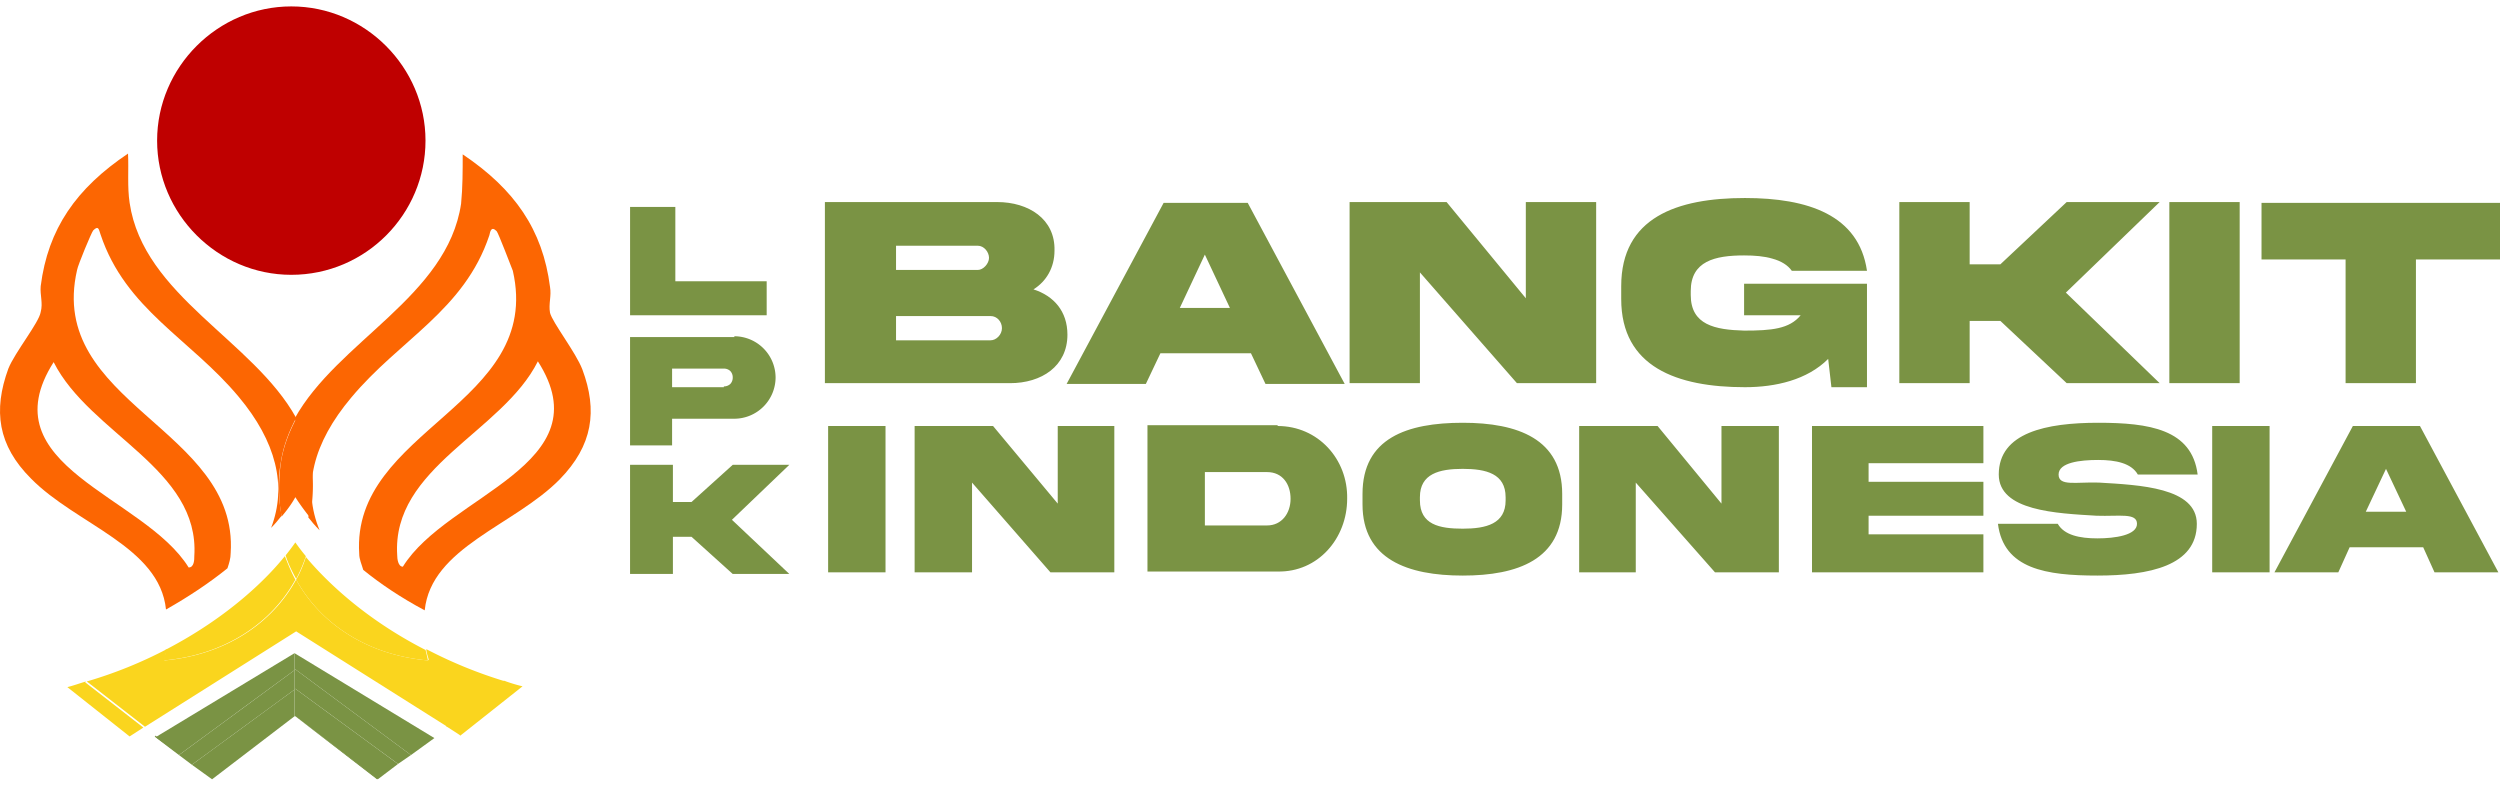 <?xml version="1.0" encoding="UTF-8"?> <svg xmlns="http://www.w3.org/2000/svg" width="140" height="44" fill="none"><path fill="#7A9344" d="M59.776 18.74c0 1.766-1.448 2.717-3.214 2.717H46.194V11.315h9.643c1.766 0 3.26.951 3.215 2.717 0 .95-.453 1.72-1.177 2.173 1.132.362 1.901 1.222 1.901 2.535Zm-9.598-4.98v1.358h4.573c.317 0 .634-.362.634-.679 0-.317-.272-.679-.634-.679h-4.573Zm5.297 5.297c.317 0 .634-.317.634-.679 0-.362-.272-.679-.634-.679h-5.297v1.358h5.297ZM65.163 11.36h4.709l5.432 10.142h-4.436l-.815-1.72h-5.07l-.816 1.72H59.73l5.433-10.141Zm.951 5.886h2.762l-1.404-2.988-1.403 2.988h.045ZM85.446 11.315h3.939v10.142h-4.437l-5.433-6.203v6.203h-3.938V11.315h5.432l4.437 5.388v-5.388ZM97.67 15.888h6.881v5.795h-1.992l-.181-1.584c-1.177 1.177-2.943 1.584-4.663 1.584-3.803 0-6.927-1.132-6.927-4.935v-.724c0-3.848 3.124-4.935 6.927-4.935 3.531 0 6.383.95 6.836 4.075h-4.21c-.227-.317-.589-.544-1.087-.68-.453-.135-.996-.18-1.584-.18-1.63 0-2.988.316-2.988 1.992v.226c0 1.675 1.358 1.947 2.988 1.992 1.539 0 2.535-.09 3.169-.86h-3.17v-1.766ZM110.301 17.97v3.487h-3.939V11.315h3.939v3.487h1.72l3.713-3.487h5.206l-5.251 5.071 5.251 5.07h-5.206l-3.713-3.485h-1.72ZM125.422 11.315h-3.939v10.142h3.939V11.315ZM131.353 21.457V14.53h-4.708v-3.17H140v3.17h-4.708v6.927h-3.939ZM49.59 23.856h-3.215v8.195h3.214v-8.195ZM59.233 23.856h3.169v8.195h-3.577l-4.391-5.026v5.026h-3.215v-8.195h4.392l3.622 4.346v-4.346ZM71.547 23.856c2.264 0 3.939 1.856 3.894 4.075 0 2.218-1.63 4.12-3.894 4.074h-7.289v-8.194h7.29v.045Zm-.588 2.58h-3.486v2.989h3.486c.815 0 1.313-.68 1.313-1.494 0-.815-.453-1.494-1.313-1.494ZM87.483 27.66v.588c0 3.078-2.49 3.984-5.568 3.984-3.079 0-5.614-.906-5.614-3.984v-.589c0-3.124 2.49-3.984 5.614-3.984 3.078 0 5.568.906 5.568 3.984Zm-3.169.18c0-1.313-1.086-1.584-2.4-1.584-1.312 0-2.399.271-2.399 1.584v.181c0 1.358 1.087 1.585 2.4 1.585s2.4-.272 2.4-1.585v-.18ZM96.402 23.856h3.214v8.195H96.04l-4.437-5.026v5.026h-3.17v-8.195h4.392l3.577 4.346v-4.346ZM101.472 23.856h9.598v2.083h-6.429v1.041h6.429v1.901h-6.429v1.042h6.429v2.128h-9.598v-8.195ZM117.544 27.025c2.264.136 5.478.272 5.478 2.31 0 2.354-2.671 2.897-5.568 2.897-2.852 0-5.252-.362-5.569-2.898h3.35c.363.634 1.223.815 2.219.815.996 0 2.218-.18 2.218-.815 0-.634-.996-.407-2.263-.453-2.264-.135-5.478-.271-5.478-2.308 0-2.355 2.671-2.898 5.568-2.898 2.852 0 5.252.362 5.569 2.898h-3.35c-.363-.634-1.223-.815-2.219-.815-.996 0-2.218.136-2.218.815 0 .679.996.407 2.263.452ZM127.097 23.856h-3.214v8.195h3.214v-8.195ZM131.715 23.856h3.803l4.391 8.195h-3.576l-.634-1.404h-4.12l-.634 1.404h-3.576l4.391-8.195h-.045Zm.77 4.8h2.263l-1.132-2.4-1.131 2.4Z"></path><path fill="#BF0000" d="M16.313 15.39c4.165 0 7.515-3.395 7.515-7.515 0-4.12-3.395-7.516-7.515-7.516-4.12 0-7.515 3.396-7.515 7.516s3.395 7.515 7.515 7.515Z"></path><path fill="#FC6602" d="M7.259 11.36c-.136-.905-.045-1.855-.09-2.76-2.898 1.946-4.483 4.21-4.89 7.424-.045.498.136.95 0 1.449-.09.588-1.449 2.263-1.811 3.169-.86 2.354-.589 4.3 1.268 6.157 2.535 2.58 7.198 3.803 7.56 7.334 1.358-.77 2.49-1.54 3.441-2.309.09-.271.181-.543.181-.86.453-6.972-10.322-8.375-8.602-15.845.045-.272.815-2.128.906-2.219.317-.317.317 0 .407.226 1.404 4.21 5.025 5.84 7.742 9.1 2.082 2.49 2.716 4.98 1.81 7.335.227-.227.408-.453.59-.68-.182-.95-.227-1.991-.046-2.988.136-.905.453-1.72.86-2.49-2.4-4.346-8.556-6.836-9.326-12.042Zm3.622 19.785c0 .181 0 .634-.317.634-2.49-4.03-11.273-5.66-7.56-11.5 2.037 4.03 8.194 5.977 7.877 10.866Z"></path><path fill="#FC6602" d="M32.611 20.687c-.362-.95-1.675-2.626-1.81-3.169-.091-.498.09-.95 0-1.449-.408-3.214-1.993-5.478-4.89-7.425 0 .906 0 1.857-.09 2.762-.77 5.207-6.927 7.696-9.327 12.043.408.77.724 1.584.86 2.49.136 1.041.136 2.037-.09 3.033.18.226.362.453.634.724-.996-2.399-.363-4.89 1.765-7.424 2.717-3.26 6.338-4.89 7.742-9.1.045-.181.09-.544.407-.227.091.09.815 1.992.906 2.219 1.72 7.515-9.055 8.873-8.602 15.845 0 .317.136.589.226.906.951.77 2.083 1.54 3.441 2.264.362-3.532 5.025-4.754 7.56-7.335 1.857-1.901 2.129-3.848 1.268-6.157Zm-10.05 11.047c-.272 0-.317-.453-.317-.634-.317-4.935 5.885-6.882 7.877-10.866 3.713 5.795-5.07 7.47-7.56 11.5Z"></path><path fill="#FC6602" d="M15.77 28.927c.544-.634.77-1.087.77-1.087s.272.453.815 1.132a9.709 9.709 0 0 0 .09-3.033c-.135-.906-.452-1.72-.86-2.49-.407.77-.724 1.584-.86 2.49-.136.996-.136 2.037.046 2.988Z"></path><path fill="#FAD51E" d="M4.814 38.163c-.317.09-.68.226-1.042.316l3.486 2.762.77-.498-3.26-2.535.046-.045ZM25.776 41.196l3.486-2.762a9.12 9.12 0 0 1-1.041-.317l-3.26 2.536.77.498.045.045Z"></path><path fill="#FAD51E" d="M23.964 36.985c-3.486-.316-6.066-2.127-7.38-4.527-1.312 2.4-3.893 4.21-7.379 4.527.045-.226.09-.407.136-.633a24.31 24.31 0 0 1-4.482 1.81l3.26 2.536 8.466-5.342 8.466 5.342 3.26-2.535a25.16 25.16 0 0 1-4.437-1.811c0 .18.09.407.135.588"></path><path fill="#FAD51E" d="M9.296 36.352c0 .18-.09.407-.135.633 3.486-.316 6.066-2.127 7.38-4.527-.227-.407-.408-.86-.59-1.313-.905 1.132-3.033 3.35-6.7 5.252M23.965 36.985c-.045-.226-.09-.407-.136-.588-3.622-1.856-5.75-4.075-6.7-5.207a6.29 6.29 0 0 1-.544 1.268c1.313 2.4 3.894 4.21 7.38 4.527Z"></path><path fill="#FAD51E" d="M15.996 31.1c.136.453.362.905.589 1.313.226-.408.407-.86.543-1.268a11.13 11.13 0 0 1-.589-.77s-.18.272-.543.725Z"></path><path fill="#7A9344" d="m11.877 43.64 4.617-3.53v-1.495l-5.75 4.21 1.133.816Z"></path><path fill="#7A9344" d="m10.021 42.282.724.544 5.75-4.21v-1.087l-6.474 4.753ZM8.663 41.241l1.358.996-1.313-1.041-.045.045Z"></path><path fill="#7A9344" d="m16.494 36.578-7.786 4.708 1.312.996 6.474-4.753v-.951ZM16.54 40.11l4.573 3.53.045-.045-4.618-3.486Z"></path><path fill="#7A9344" d="m16.54 38.57-.046.045v1.494h.045l4.618 3.532 1.132-.86-5.75-4.211Z"></path><path fill="#7A9344" d="M16.494 37.529v1.086l.045-.045 5.75 4.21.724-.498-6.474-4.799-.045.046Z"></path><path fill="#7A9344" d="M16.494 36.578v.95l.045-.045 6.474 4.8 1.313-.951-7.832-4.754ZM37.819 11.587v4.165h5.115v1.902h-7.65v-6.067h2.535ZM41.123 18.83a2.319 2.319 0 0 1 2.31 2.31 2.319 2.319 0 0 1-2.31 2.309h-3.486v1.494h-2.354v-6.067h5.84v-.045Zm-.588 2.808a.514.514 0 0 0 .362-.136.514.514 0 0 0 .136-.362.514.514 0 0 0-.136-.362.514.514 0 0 0-.362-.136h-2.898v1.041h2.898v-.045ZM37.683 30.059v2.082h-2.4V26.03h2.4v2.083h1.041l2.309-2.083h3.169l-3.214 3.079 3.214 3.033h-3.17l-2.308-2.082h-1.041Z"></path></svg> 